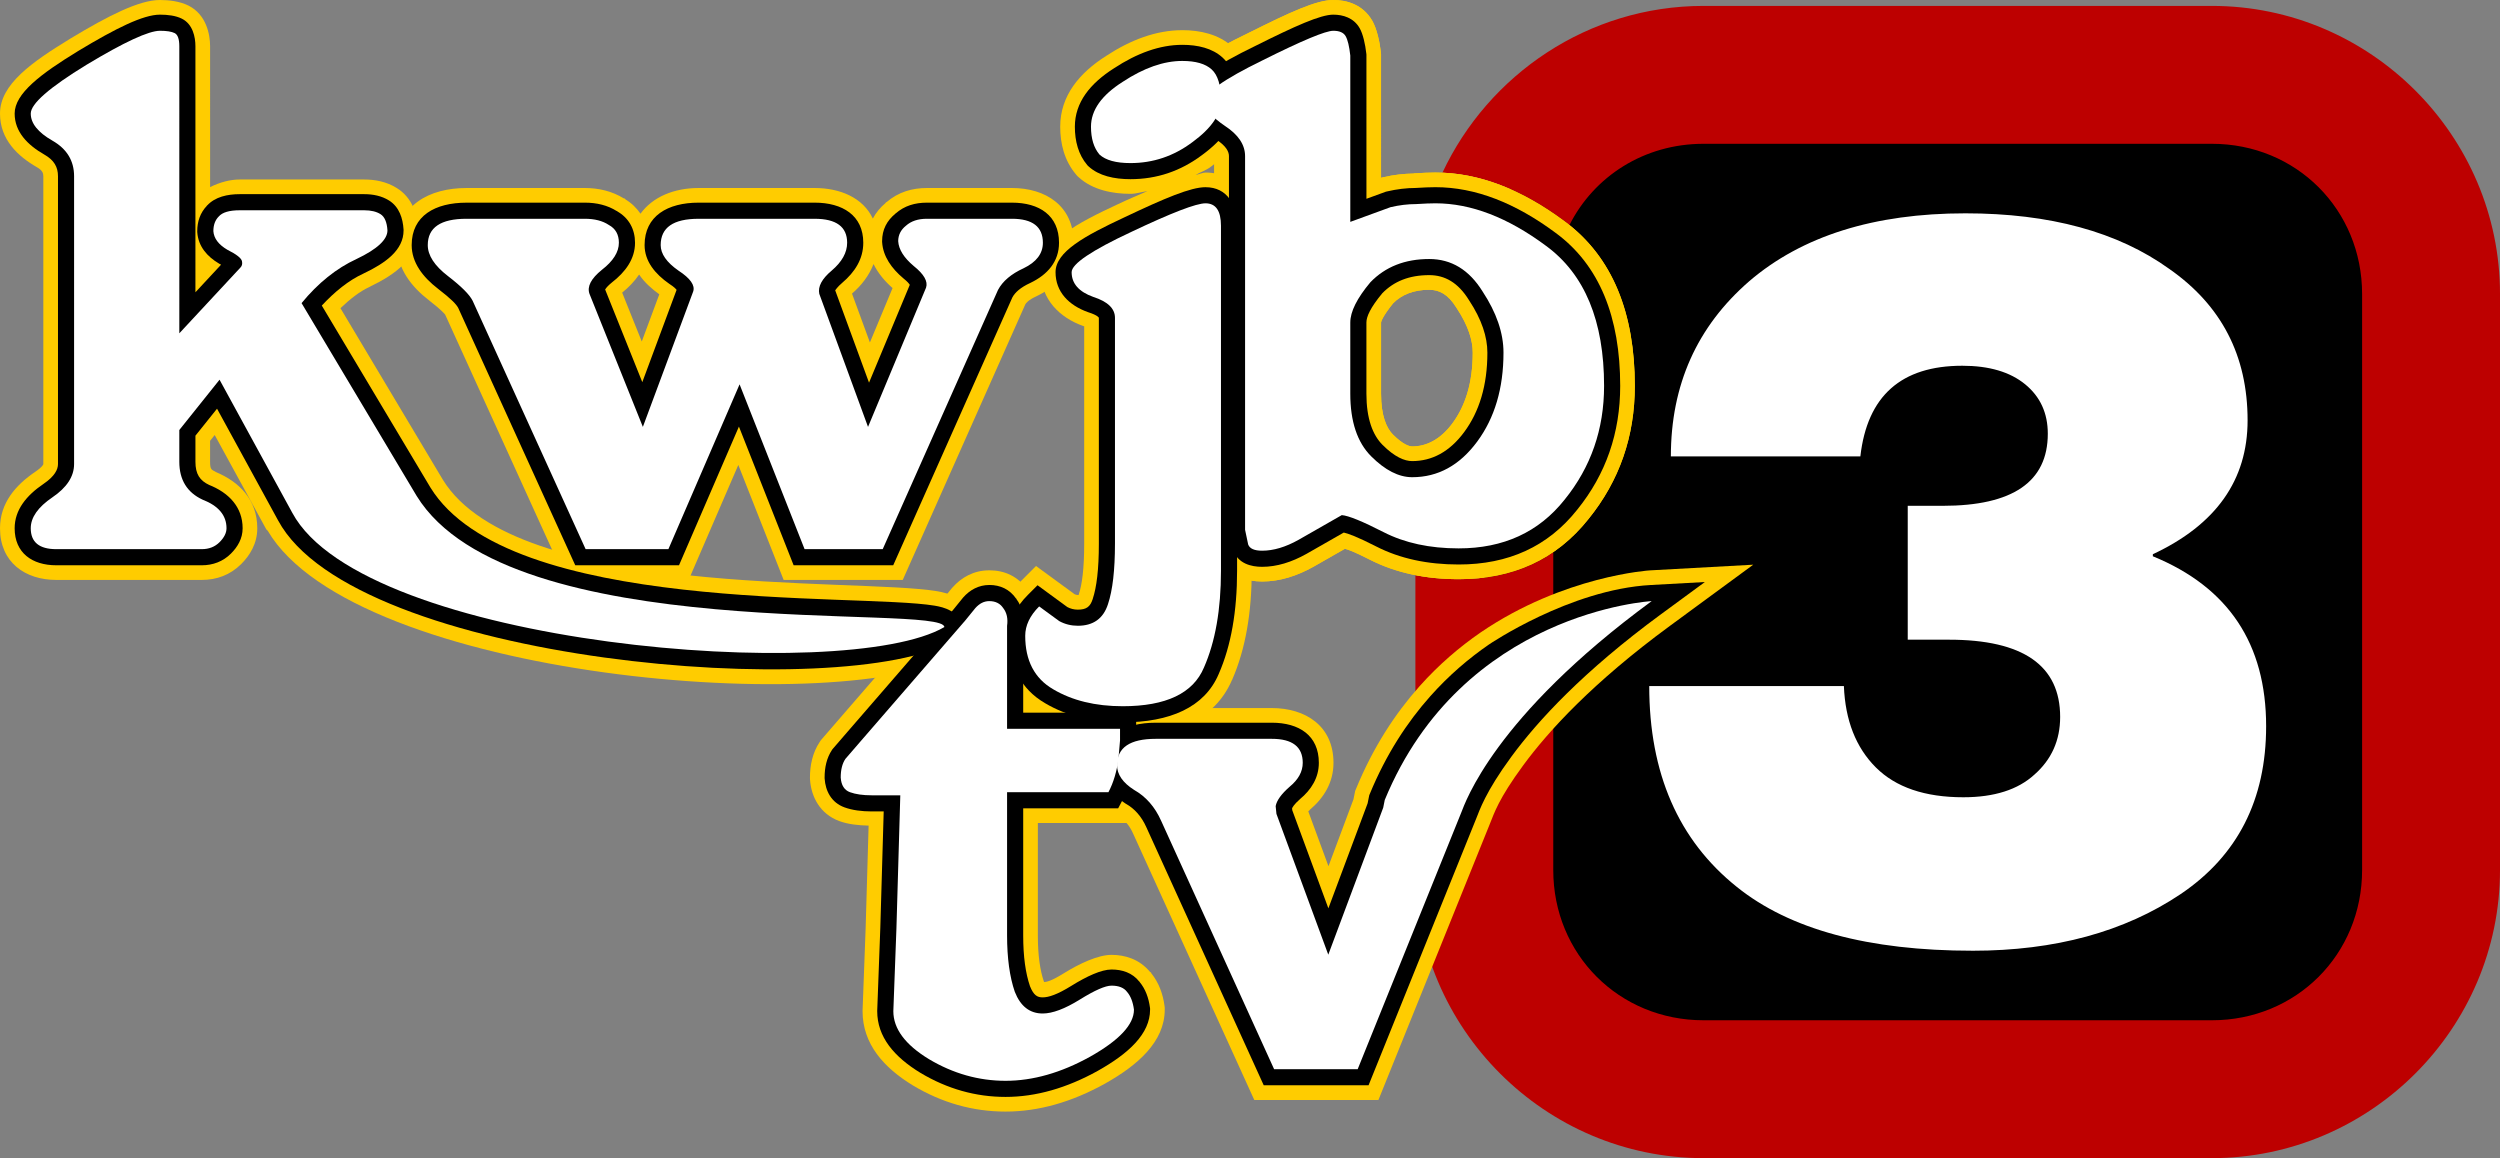 <?xml version="1.0" encoding="UTF-8" standalone="no"?>
<!-- Created with Inkscape (http://www.inkscape.org/) -->

<svg
   width="341.195mm"
   height="158.061mm"
   viewBox="0 0 341.195 158.061"
   version="1.1"
   id="svg8563"
   inkscape:version="1.2 (dc2aedaf03, 2022-05-15)"
   sodipodi:docname="KWJB-TV 3 Logo (1974-1984).svg"
   xmlns:inkscape="http://www.inkscape.org/namespaces/inkscape"
   xmlns:sodipodi="http://sodipodi.sourceforge.net/DTD/sodipodi-0.dtd"
   xmlns="http://www.w3.org/2000/svg"
   xmlns:svg="http://www.w3.org/2000/svg">
  <rect x="0" y="0" width="341.195" height="158.061" fill="#808080" stroke="none"/>
  <sodipodi:namedview
     id="namedview8565"
     pagecolor="#ffffff"
     bordercolor="#000000"
     borderopacity="0.25"
     inkscape:showpageshadow="2"
     inkscape:pageopacity="0.0"
     inkscape:pagecheckerboard="0"
     inkscape:deskcolor="#d1d1d1"
     inkscape:document-units="mm"
     showgrid="false"
     inkscape:zoom="0.41386281"
     inkscape:cx="445.7999"
     inkscape:cy="468.75436"
     inkscape:window-width="1600"
     inkscape:window-height="837"
     inkscape:window-x="-8"
     inkscape:window-y="-8"
     inkscape:window-maximized="1"
     inkscape:current-layer="layer1" />
  <defs
     id="defs8560">
    <inkscape:path-effect
       effect="offset"
       id="path-effect9369"
       is_visible="true"
       lpeversion="1.2"
       linejoin_type="miter"
       unit="mm"
       offset="2"
       miter_limit="4"
       attempt_force_join="false"
       update_on_knot_move="true" />
    <inkscape:path-effect
       effect="offset"
       id="path-effect9353"
       is_visible="true"
       lpeversion="1.2"
       linejoin_type="miter"
       unit="mm"
       offset="2.2"
       miter_limit="4"
       attempt_force_join="false"
       update_on_knot_move="true" />
  </defs>
  <g
     inkscape:label="Layer 1"
     inkscape:groupmode="layer"
     id="layer1"
     transform="translate(257.885,-15.416)">
    <path
       style="color:#000000;fill:#000000;stroke-width:18.817;-inkscape-stroke:none"
       d="m -25.392,25.631 h 69.378 c 16.573,0 29.915,13.342 29.915,29.915 v 78.607 c 0,16.573 -13.342,29.915 -29.915,29.915 h -69.378 c -16.573,0 -29.915,-13.342 -29.915,-29.915 V 55.546 c 0,-16.573 13.342,-29.915 29.915,-29.915 z"
       id="path9214" />
    <path
       style="color:#000000;fill:#bd0000;stroke-width:0.639;-inkscape-stroke:none"
       d="m -25.392,16.222 c -15.715,0 -29.351,9.354 -35.633,22.764 5.666,0.239 11.213,2.58 16.628,6.602 l 0.006,0.004 c 0.239,0.175 0.472,0.356 0.701,0.538 3.351,-6.644 10.193,-11.09 18.297,-11.09 h 69.378 c 11.523,0 20.506,8.982 20.506,20.506 v 78.607 c 0,11.523 -8.983,20.507 -20.506,20.507 H -25.392 c -11.523,0 -20.507,-8.984 -20.507,-20.507 V 90.771 c -3.64,2.487 -7.948,3.688 -12.917,3.688 -2.051,0 -4.021,-0.179 -5.899,-0.548 v 40.242 c 0,21.623 17.701,39.324 39.324,39.324 h 69.378 c 21.623,0 39.324,-17.702 39.324,-39.324 V 55.546 c 0,-21.623 -17.702,-39.324 -39.324,-39.324 z"
       id="path9216" />
    <path
       d="m -236.051,15.416 c -2.819,0 -6.987,2.106 -12.199,5.248 l -0.039,0.023 -0.043,0.029 -0.006,0.004 c -5.16,3.157 -9.547,6.191 -9.547,10.193 0,3.54 2.416,5.826 5.072,7.344 0.703,0.402 0.842,0.785 0.842,1.211 V 78.75 c 0,0 -0.006,0.312 -1.115,1.064 -2.622,1.779 -4.799,4.217 -4.799,7.699 0,4.659 3.444,7.051 7.684,7.051 h 19.852 c 2.02,0 3.886,-0.669 5.398,-2.182 1.158,-1.158 2.18,-2.772 2.18,-4.869 0,-3.882 -2.45,-6.354 -5.705,-7.693 l 0.008,-0.02 c -0.616,-0.288 -0.744,-0.386 -0.744,-1.369 v -2.855 l 0.631,-0.789 6.891,12.605 0.143,0.262 0.197,0.199 0.004,0.004 0.002,0.002 c 11.867,20.171 79.096,25.777 94.471,16.762 l 2.129,-1.248 -0.055,-2.469 c -0.084,-3.72 -3.794,-4.567 -5.201,-4.801 -11.194,-1.861 -57.414,1.078 -67.441,-15.205 l -13.98,-23.42 c 1.311,-1.247 2.622,-2.284 3.953,-2.898 l 0.029,-0.014 0.107,-0.055 0.076,-0.045 c 3.169,-1.529 6.451,-3.769 6.451,-7.607 v -0.125 l -0.008,-0.131 v -0.006 c -0.114,-1.823 -0.737,-4.154 -2.916,-5.516 -1.411,-0.882 -2.99,-1.168 -4.443,-1.168 h -17 c -1.28,0 -2.703,0.375 -4.039,1.037 V 21.729 c 0,-1.61 -0.514,-4.331 -2.953,-5.551 -1.203,-0.601 -2.718,-0.762 -3.885,-0.762 z"
       style="font-weight:bold;font-size:105.595px;line-height:0.8;font-family:Windsor;-inkscape-font-specification:'Windsor Bold';text-align:end;letter-spacing:-5.687px;text-anchor:end;fill:#ffcc00;stroke-width:55.56"
       id="path9355"
       sodipodi:nodetypes="ccccccsssccccccccscsssssssssscsssc" />
    <path
       d="m -194.221,41.076 c -5.032,0 -9.479,2.311 -9.479,7.789 0,3.231 2.003,5.722 4.385,7.555 1.722,1.325 2.182,1.928 2.182,1.928 l 0.008,0.018 16.463,36.199 h 16.762 l 6.779,-15.691 6.188,15.691 h 16.252 l 16.734,-37.621 c 0.084,-0.154 0.404,-0.587 1.506,-1.092 l 0.076,-0.035 0.096,-0.053 -0.105,0.055 c 2.867,-1.376 5.021,-3.687 5.021,-7.27 0,-5.041 -3.823,-7.473 -8.422,-7.473 h -11.615 c -1.972,0 -3.871,0.526 -5.514,1.938 l -0.018,-0.021 -0.098,0.084 0.021,0.023 c -0.747,0.628 -1.342,1.339 -1.762,2.148 -1.335,-2.84 -4.453,-4.172 -7.943,-4.172 h -15.838 c -3.314,0 -6.255,1.192 -7.928,3.506 -0.533,-0.769 -1.211,-1.449 -2.086,-1.971 l 0.019,-0.031 -0.178,-0.107 -0.018,0.029 c -1.636,-1.01 -3.47,-1.426 -5.334,-1.426 z m 21.506,1.416 0.098,0.059 c -0.014,-0.009 -0.031,-0.011 -0.045,-0.02 -0.02,-0.011 -0.033,-0.028 -0.053,-0.039 z m 35.787,0.521 c -0.009,0.007 -0.012,0.018 -0.021,0.025 -0.01,0.009 -0.023,0.01 -0.033,0.02 z m 2.586,3.051 -0.053,0.045 c 0.482,-0.394 0.151,-0.135 0.019,-0.031 -0.09,0.082 -0.498,0.452 0.033,-0.014 z m -4.324,5.391 c 0.63,1.277 1.555,2.365 2.598,3.275 l -3.094,7.424 -2.438,-6.654 0.057,-0.057 -0.059,0.055 -0.004,-0.012 c 1.296,-1.114 2.329,-2.457 2.939,-4.031 z m -31.99,1.43 c 0.724,1.081 1.718,1.951 2.752,2.701 l -2.393,6.438 -2.676,-6.67 c 0.888,-0.713 1.678,-1.537 2.316,-2.469 z"
       style="font-weight:bold;font-size:105.595px;line-height:0.8;font-family:Windsor;-inkscape-font-specification:'Windsor Bold';text-align:end;letter-spacing:-5.687px;text-anchor:end;fill:#ffcc00;stroke-width:55.56"
       id="path9357" />
    <path
       d="m -96.529,19.535 c -3.564,0 -7.06,1.326 -10.404,3.521 -3.612,2.297 -6.256,5.41 -6.256,9.652 0,2.315 0.565,4.639 2.158,6.521 l 0.174,0.203 0.191,0.174 c 6.7e-4,6.07e-4 0.001,0.001 0.002,0.002 1.884,1.726 4.598,2.262 7.061,2.262 0.817,0 1.542,-0.273 2.324,-0.373 -1.306,0.574 -2.446,1.033 -4.008,1.773 -5.512,2.577 -10.541,5.102 -10.541,9.291 0,3.734 2.607,6.215 5.75,7.338 l 0.084,0.029 0.047,0.014 c 0.012,0.004 0.02,0.006 0.031,0.01 V 89.625 c 0,3.407 -0.292,5.577 -0.736,6.91 l -0.014,0.041 c -0.045,0.153 0.151,0.043 -0.119,0.043 -0.172,0 -0.308,-0.046 -0.447,-0.111 l -5.258,-3.846 -2.543,2.547 c -1.883,1.883 -3.131,4.167 -3.131,6.982 0,4.681 1.815,8.494 5.818,10.863 l -0.004,0.008 0.016,0.01 0.004,-0.006 c 0.01,0.006 0.015,0.016 0.025,0.021 0.001,7.4e-4 0.003,0.001 0.004,0.002 3.382,2.008 7.313,2.91 11.641,2.91 6.846,0 12.539,-2.233 14.916,-7.785 l 0.014,0.006 0.016,-0.035 -0.004,-0.002 -0.004,-0.002 c 0.002,-0.005 0.006,-0.009 0.008,-0.014 1.828,-4.176 2.664,-9.199 2.664,-14.846 V 46.227 c 0,-3.578 -1.941,-7.262 -6.311,-7.262 -0.356,0 -0.956,0.265 -1.367,0.33 0.681,-0.391 1.415,-0.611 2.066,-1.098 -0.002,0.002 -0.004,0.004 -0.006,0.006 l 0.008,-0.004 0.012,-0.01 -0.012,0.008 c 0.001,-7.99e-4 8.61e-4,-0.003 0.002,-0.004 0.003,-0.002 0.007,-0.002 0.01,-0.004 l 0.012,-0.008 -0.002,-0.004 c 3.125,-2.292 5.588,-5.291 5.588,-9.059 0,-2.568 -0.615,-5.472 -2.629,-7.318 -1.879,-1.722 -4.454,-2.266 -6.85,-2.266 z m 6.814,88.633 c -0.002,0.005 -0.002,0.011 -0.004,0.016 l 0.008,-0.019 c -7.43e-4,0.002 -0.003,0.002 -0.004,0.004 z m -5.309,-73.195 0.809,1.104 -0.82,-1.094 c 0.001,-7.79e-4 0.012,-0.01 0.012,-0.01 z m 1.658,71.568 c -0.304,0.652 -0.038,0.087 -0.016,0.039 9.79e-4,-0.002 0,0.002 0,0.002 0.037,-0.096 0.141,-0.36 -0.027,0.057 z m -21.023,3.039 c -0.512,-0.256 0.057,0.031 0.057,0.031 l -1.492,2.553 1.445,-2.576 c 0,0 0.693,0.344 -0.01,-0.008 z"
       style="font-weight:bold;font-size:105.595px;line-height:0.8;font-family:Windsor;-inkscape-font-specification:'Windsor Bold';text-align:end;letter-spacing:-5.687px;text-anchor:end;fill:#ffcc00;stroke-width:55.56"
       id="path9359" />
    <path
       d="m -75.922,15.416 c -2.321,0 -6.045,1.744 -11.332,4.385 l -0.02,0.006 -0.117,0.057 c -0.006,0.003 -0.008,0.005 -0.014,0.008 -5.446,2.653 -10.352,5.324 -10.352,9.459 V 29.625 l 0.041,0.299 c 0.367,2.568 2.57,4.741 4.646,6.152 l 0.057,0.039 0.008,0.004 c 0.65,0.425 0.844,0.604 0.844,0.604 v 51.438 l 0.574,2.742 0.113,0.305 c 1.094,2.918 3.902,3.568 5.836,3.568 2.437,0 4.795,-0.771 7.014,-2.014 l 0.025,-0.014 0.029,-0.018 0.008,-0.004 4.23,-2.416 c 0.499,0.147 1.177,0.352 3.357,1.469 3.587,1.837 7.68,2.68 12.156,2.68 7.378,0 13.301,-2.643 17.738,-8.221 l 0.004,-0.006 c 4.227,-5.23 6.309,-11.287 6.309,-18.148 0,-9.807 -2.963,-17.601 -9.625,-22.492 l -0.006,-0.004 c -5.721,-4.248 -11.588,-6.623 -17.588,-6.623 -0.749,10e-7 -1.739,0.041 -2.902,0.113 l 0.002,0.023 c -1.392,0.02 -2.787,0.173 -4.178,0.5 l -0.248,0.057 -0.09,0.033 V 22.777 l -0.021,-0.232 -0.002,-0.014 c -0.157,-1.412 -0.567,-3.219 -1.162,-4.26 -1.291,-2.259 -3.521,-2.855 -5.336,-2.855 z m -17.146,20.66 -0.074,-0.055 0.059,0.045 z m 30.24,18.889 c 1.338,0 2.554,0.575 3.713,2.447 l 0.025,0.039 0.002,0.004 0.002,0.004 0.035,0.053 c 1.565,2.377 2.16,4.379 2.16,6.031 0,4.126 -1.008,7.265 -2.768,9.646 -1.659,2.244 -3.594,3.156 -5.494,3.156 -0.337,0 -1.206,-0.2 -2.627,-1.621 -0.853,-0.853 -1.621,-2.518 -1.621,-5.584 v -9.715 c 0,-0.104 0.239,-0.889 1.658,-2.631 1.117,-1.116 2.705,-1.83 4.914,-1.83 z"
       style="font-weight:bold;font-size:105.595px;line-height:0.8;font-family:Windsor;-inkscape-font-specification:'Windsor Bold';text-align:end;letter-spacing:-5.687px;text-anchor:end;fill:#ffcc00;stroke-width:55.56"
       id="path9361" />
    <path
       d="m -122.871,93.254 c -2.147,0 -3.811,0.979 -5.039,2.361 l -0.062,0.068 -1.395,1.717 -14.316,16.527 -2.174,2.516 -0.148,0.221 c -1.012,1.518 -1.338,3.255 -1.338,4.865 v 0.129 l 0.008,0.139 v 0.012 c 0.155,2.32 1.343,4.7 4.021,5.674 1.218,0.443 2.617,0.579 3.977,0.611 l -0.404,13.904 0.002,-0.016 -0.424,11.359 v 0.078 c 0,4.49 2.914,7.725 6.873,10.135 l 0.004,0.002 0.016,0.01 0.016,0.01 c 3.932,2.342 8.141,3.545 12.602,3.545 4.575,-1e-5 9.096,-1.336 13.545,-3.799 l 0.041,-0.019 0.107,-0.072 -0.129,0.08 c 4.434,-2.489 8.164,-5.698 8.164,-10.104 v -0.268 l -0.033,-0.275 -0.002,-0.012 c -0.203,-1.526 -0.744,-3.108 -1.818,-4.428 l 0.023,-0.018 -0.104,-0.129 -0.037,0.031 c -1.46,-1.795 -3.451,-2.375 -5.291,-2.375 -1.84,0 -4.384,1.193 -6.543,2.533 -1.666,1.034 -2.282,1.155 -2.652,1.18 -0.016,-0.035 -0.033,-0.074 -0.051,-0.115 -0.499,-1.481 -0.809,-3.493 -0.809,-6.262 v -15.336 h 12.168 l 1.182,-2.242 c 0.979,-1.861 1.564,-3.917 1.826,-6.104 l -0.014,0.09 0.019,-0.113 0.234,-2.723 v -5.965 h -15.416 v -9.846 l -0.057,-0.002 c 0.125,-1.645 -0.165,-3.291 -1.248,-4.789 l 0.031,-0.021 -0.094,-0.131 -0.033,0.025 c -1.316,-1.835 -3.11,-2.66 -5.229,-2.66 z m 5.275,2.68 0.045,0.062 c -0.008,-0.011 -0.02,-0.013 -0.027,-0.023 -0.009,-0.012 -0.008,-0.027 -0.018,-0.039 z m 16.766,52.203 0.049,0.061 c -0.007,-0.009 -0.017,-0.009 -0.023,-0.018 -0.011,-0.013 -0.014,-0.03 -0.025,-0.043 z"
       style="font-weight:bold;font-size:105.595px;line-height:0.8;font-family:Windsor;-inkscape-font-specification:'Windsor Bold';text-align:end;letter-spacing:-5.687px;text-anchor:end;fill:#ffcc00;stroke-width:55.56"
       id="path9363" />
    <path
       d="m -18.604,92.484 -14.096,0.775 c 0,0 -11.733,0.711 -23.123,8.479 -2.853,1.965 -5.698,4.384 -8.35,7.363 -3.321,3.732 -6.3,8.297 -8.607,13.889 l -0.156,0.379 -0.227,1.133 -3.414,9.131 -2.754,-7.484 c 0.086,-0.078 0.055,-0.053 0.211,-0.189 l -0.014,-0.016 c 1.881,-1.583 3.242,-3.689 3.242,-6.42 0,-5.041 -3.823,-7.473 -8.422,-7.473 h -15.84 c -5.032,0 -9.479,2.311 -9.479,7.789 0,3.188 1.927,5.432 4.262,6.918 l 0.088,0.057 0.098,0.057 0.008,0.004 c 0.718,0.406 1.413,1.127 1.922,2.27 6.7e-4,10e-4 0.001,0.002 0.002,0.004 l 16.553,36.389 h 16.941 l 15.178,-37.604 0.027,-0.068 c 4.19e-4,-10e-4 0.002,-0.003 0.002,-0.004 l 0.004,-0.01 c 0.587,-1.431 1.152,-3.366 4.557,-7.996 3.453,-4.696 9.511,-11.313 20.008,-19.018 z"
       style="font-weight:bold;font-size:105.595px;line-height:0.8;font-family:Windsor;-inkscape-font-specification:'Windsor Bold';text-align:end;letter-spacing:-5.687px;text-anchor:end;fill:#ffcc00;stroke-width:55.56"
       id="path9365"
       sodipodi:nodetypes="ccccssssccccccccc" />
    <path
       d="m -75.922,15.416 c -2.321,0 -6.045,1.744 -11.332,4.385 l -0.02,0.006 -0.117,0.057 c -0.006,0.003 -0.008,0.005 -0.014,0.008 -5.446,2.653 -10.352,5.324 -10.352,9.459 V 29.625 l 0.041,0.299 c 0.367,2.568 2.57,4.741 4.646,6.152 l 0.057,0.039 0.008,0.004 c 0.65,0.425 0.844,0.604 0.844,0.604 v 51.438 l 0.574,2.742 0.113,0.305 c 1.094,2.918 3.902,3.568 5.836,3.568 2.437,0 4.795,-0.771 7.014,-2.014 l 0.025,-0.014 0.029,-0.018 0.008,-0.004 4.23,-2.416 c 0.499,0.147 1.177,0.352 3.357,1.469 3.587,1.837 7.68,2.68 12.156,2.68 7.378,0 13.301,-2.643 17.738,-8.221 l 0.004,-0.006 c 4.227,-5.23 6.309,-11.287 6.309,-18.148 0,-9.807 -2.963,-17.601 -9.625,-22.492 l -0.006,-0.004 c -5.721,-4.248 -11.588,-6.623 -17.588,-6.623 -0.749,10e-7 -1.739,0.041 -2.902,0.113 l 0.002,0.023 c -1.392,0.02 -2.787,0.173 -4.178,0.5 l -0.248,0.057 -0.09,0.033 V 22.777 l -0.021,-0.232 -0.002,-0.014 c -0.157,-1.412 -0.567,-3.219 -1.162,-4.26 -1.291,-2.259 -3.521,-2.855 -5.336,-2.855 z m -17.146,20.66 -0.074,-0.055 0.059,0.045 z m 30.24,18.889 c 1.338,0 2.554,0.575 3.713,2.447 l 0.025,0.039 0.002,0.004 0.002,0.004 0.035,0.053 c 1.565,2.377 2.16,4.379 2.16,6.031 0,4.126 -1.008,7.265 -2.768,9.646 -1.659,2.244 -3.594,3.156 -5.494,3.156 -0.337,0 -1.206,-0.2 -2.627,-1.621 -0.853,-0.853 -1.621,-2.518 -1.621,-5.584 v -9.715 c 0,-0.104 0.239,-0.889 1.658,-2.631 1.117,-1.116 2.705,-1.83 4.914,-1.83 z"
       style="font-weight:bold;font-size:105.595px;line-height:0.8;font-family:Windsor;-inkscape-font-specification:'Windsor Bold';text-align:end;letter-spacing:-5.687px;text-anchor:end;fill:#ffcc00;stroke-width:55.56"
       id="path9407" />
    <path
       d="m -236.051,17.416 c -2.282,0 -5.985,1.838 -11.166,4.961 l -0.006,0.004 -0.006,0.004 c -5.129,3.134 -8.656,5.802 -8.656,8.529 0,2.486 1.747,4.283 4.064,5.607 1.328,0.759 1.85,1.691 1.85,2.947 V 78.75 c 0,0.727 -0.421,1.653 -1.992,2.719 -2.302,1.562 -3.922,3.527 -3.922,6.045 0,3.357 2.385,5.051 5.684,5.051 h 19.852 c 1.517,0 2.897,-0.508 3.984,-1.596 0.91,-0.91 1.594,-2.045 1.594,-3.455 0,-2.897 -1.896,-4.88 -4.678,-5.957 l 0.135,0.057 c -1.315,-0.614 -1.898,-1.504 -1.898,-3.182 V 74.875 l 2.947,-3.682 8.334,15.25 c 4.1e-4,7.65e-4 0.002,0.001 0.002,0.002 10.457,19.444 77.535,24.958 92.043,16.451 l 1.115,-0.654 -0.029,-1.293 c -0.048,-2.128 -2.321,-2.672 -3.529,-2.873 -10.558,-1.755 -58.099,1.275 -68.816,-16.129 L -213.967,57.119 c 1.783,-1.913 3.656,-3.431 5.658,-4.355 l 0.012,-0.006 0.01,-0.006 c 3.028,-1.438 5.48,-3.199 5.48,-5.893 v -0.068 l -0.004,-0.068 c -0.092,-1.475 -0.566,-3.062 -1.98,-3.945 -1.008,-0.63 -2.188,-0.863 -3.383,-0.863 h -17 c -1.642,0 -3.358,0.356 -4.451,1.561 -0.945,0.98 -1.34,2.19 -1.34,3.49 v 0.078 l 0.004,0.078 c 0.138,1.937 1.366,3.326 2.98,4.275 l 0.064,0.037 0.066,0.033 c 0.053,0.026 0.087,0.049 0.137,0.074 l -3.5,3.766 V 21.729 c 0,-1.26 -0.354,-3.015 -1.848,-3.762 -0.845,-0.423 -1.946,-0.551 -2.99,-0.551 z m 6.426,26.059 c 0.021,-0.021 0.024,-0.049 0.045,-0.07 l -0.102,0.105 c 0.015,-0.017 0.041,-0.018 0.057,-0.035 z"
       style="font-weight:bold;font-size:105.595px;line-height:0.8;font-family:Windsor;-inkscape-font-specification:'Windsor Bold';text-align:end;letter-spacing:-5.687px;text-anchor:end;fill:#000000;stroke-width:55.56"
       id="path9339"
       sodipodi:nodetypes="ccccccsssccccccccscsssssssssscsssc" />
    <path
       d="m -194.221,43.076 c -4.268,0 -7.479,1.778 -7.479,5.789 0,2.363 1.492,4.344 3.604,5.969 1.777,1.367 2.504,2.122 2.752,2.617 1.8e-4,3.6e-4 0.002,0.002 0.002,0.002 l 15.967,35.111 h 14.16 l 8.178,-18.93 7.465,18.93 h 13.592 l 16.262,-36.561 c 0.346,-0.643 1.065,-1.339 2.443,-1.971 l 0.018,-0.008 0.018,-0.01 c 2.324,-1.116 3.887,-2.899 3.887,-5.467 0,-3.719 -2.682,-5.473 -6.422,-5.473 h -11.615 c -1.612,0 -3.058,0.418 -4.27,1.484 -1.19,0.974 -1.838,2.192 -1.838,3.777 v 0.068 l 0.004,0.068 c 0.121,1.942 1.294,3.581 2.891,4.926 l 0.021,0.018 0.021,0.018 c 0.524,0.419 0.723,0.675 0.842,0.854 l -5.564,13.354 -4.617,-12.604 c 0.011,-0.017 0.327,-0.49 0.939,-1.006 l 0.004,-0.004 0.004,-0.004 c 1.755,-1.491 2.885,-3.271 2.885,-5.477 0,-3.735 -2.832,-5.473 -6.635,-5.473 h -15.838 c -4.212,0 -7.373,1.811 -7.373,5.789 0,2.219 1.443,3.949 3.371,5.291 l 0.027,0.018 0.027,0.018 c 0.597,0.389 0.785,0.597 0.943,0.785 l -4.68,12.598 -5.07,-12.643 v -0.002 c 0.013,-0.022 0.028,-0.046 0.047,-0.074 0.149,-0.222 0.405,-0.507 0.893,-0.902 l -0.039,0.031 c 1.865,-1.441 3.176,-3.217 3.176,-5.436 0,-1.844 -0.839,-3.398 -2.473,-4.311 -1.273,-0.811 -2.768,-1.162 -4.373,-1.162 z m 20.529,1.162 c 0.037,0.024 0.084,0.028 0.121,0.053 l -0.178,-0.107 c 0.025,0.014 0.032,0.041 0.057,0.055 z m 38.031,0.322 c 0.019,-0.015 0.024,-0.037 0.043,-0.053 l -0.098,0.084 c 0.017,-0.015 0.038,-0.017 0.055,-0.031 z"
       style="font-weight:bold;font-size:105.595px;line-height:0.8;font-family:Windsor;-inkscape-font-specification:'Windsor Bold';text-align:end;letter-spacing:-5.687px;text-anchor:end;fill:#000000;stroke-width:55.56"
       id="path9341" />
    <path
       d="m -96.529,21.535 c -3.073,0 -6.196,1.148 -9.32,3.201 -3.266,2.075 -5.34,4.667 -5.34,7.973 0,1.981 0.481,3.805 1.682,5.225 l 0.09,0.105 0.104,0.094 c 1.396,1.28 3.489,1.738 5.711,1.738 3.598,0 6.837,-1.097 9.756,-3.283 2.875,-2.101 4.797,-4.584 4.797,-7.469 0,-2.307 -0.515,-4.501 -1.98,-5.844 -1.391,-1.275 -3.376,-1.74 -5.498,-1.74 z m 2.682,15.053 c -0.005,0.004 -0.007,0.008 -0.012,0.012 l 0.023,-0.018 c -0.004,0.003 -0.008,0.003 -0.012,0.006 z m 0.486,4.377 c -2.019,10e-7 -5.556,1.499 -11.068,4.113 -5.474,2.559 -9.398,4.704 -9.398,7.484 0,2.716 1.844,4.532 4.416,5.451 l 0.033,0.012 0.033,0.01 c 1.362,0.438 1.43,0.756 1.43,0.756 V 89.625 c 0,3.494 -0.303,5.937 -0.838,7.541 l -0.004,0.012 -0.002,0.01 c -0.334,1.038 -0.855,1.432 -2.025,1.432 -0.538,0 -1.008,-0.131 -1.432,-0.354 l -4.07,-2.977 -1.332,1.334 c -1.592,1.592 -2.545,3.418 -2.545,5.568 0,4.062 1.567,7.239 4.881,9.178 3.012,1.79 6.58,2.631 10.623,2.631 6.397,0 11.168,-2.018 13.107,-6.613 1.696,-3.864 2.502,-8.592 2.502,-14.064 v -47.096 c 0,-2.8 -1.307,-5.262 -4.311,-5.262 z m 1.809,66.422 c -0.003,0.006 -0.003,0.015 -0.006,0.021 l 0.016,-0.035 c -0.002,0.005 -0.007,0.008 -0.01,0.014 z m -23.73,3.982 c -0.002,-0.001 -0.004,-9.1e-4 -0.006,-0.002 l 0.016,0.01 c -0.004,-0.002 -0.006,-0.006 -0.01,-0.008 z"
       style="font-weight:bold;font-size:105.595px;line-height:0.8;font-family:Windsor;-inkscape-font-specification:'Windsor Bold';text-align:end;letter-spacing:-5.687px;text-anchor:end;fill:#000000;stroke-width:55.56"
       id="path9343" />
    <path
       d="m -75.922,17.416 c -1.752,0 -5.222,1.561 -10.588,4.244 l -0.006,0.002 c -5.392,2.627 -9.24,4.939 -9.24,7.668 v 0.156 l 0.021,0.154 c 0.263,1.844 1.874,3.477 3.791,4.781 l 0.016,0.012 0.018,0.012 c 1.421,0.929 1.75,1.704 1.75,2.277 v 51.23 l 0.502,2.393 0.059,0.158 c 0.689,1.836 2.465,2.271 3.963,2.271 2.015,0 4.038,-0.638 6.037,-1.758 l 0.01,-0.006 5.098,-2.912 c 0.574,0.123 1.837,0.572 4.432,1.9 3.253,1.666 7.022,2.459 11.244,2.459 6.785,0 12.181,-2.44 16.184,-7.479 3.923,-4.851 5.867,-10.487 5.867,-16.896 0,-9.361 -2.812,-16.482 -8.818,-20.887 -5.476,-4.068 -10.944,-6.232 -16.4,-6.232 -0.694,1e-6 -1.632,0.038 -2.777,0.109 l 0.137,-0.004 c -1.31,0 -2.64,0.163 -3.988,0.48 l -0.127,0.029 -2.66,0.971 V 22.873 l -0.012,-0.121 c -0.148,-1.331 -0.466,-2.711 -0.91,-3.488 -0.81,-1.417 -2.272,-1.848 -3.6,-1.848 z m 13.094,35.549 c 2.131,0 3.941,1.014 5.414,3.395 l 0.018,0.025 0.016,0.027 c 1.724,2.618 2.49,4.993 2.49,7.131 0,4.474 -1.099,8.047 -3.16,10.836 -2.01,2.72 -4.425,3.967 -7.102,3.967 -1.045,0 -2.397,-0.563 -4.041,-2.207 -1.35,-1.35 -2.207,-3.586 -2.207,-6.998 v -9.715 c 0,-0.783 0.529,-2.013 2.172,-3.992 1.573,-1.607 3.64,-2.469 6.4,-2.469 z"
       style="font-weight:bold;font-size:105.595px;line-height:0.8;font-family:Windsor;-inkscape-font-specification:'Windsor Bold';text-align:end;letter-spacing:-5.687px;text-anchor:end;fill:#000000;stroke-width:55.56"
       id="path9345" />
    <path
       d="m -122.871,95.254 c -1.448,0 -2.643,0.674 -3.545,1.689 l -0.031,0.035 -1.367,1.684 -14.355,16.572 -2.096,2.426 -0.076,0.113 c -0.732,1.097 -1.002,2.412 -1.002,3.756 v 0.074 l 0.004,0.072 c 0.114,1.705 0.922,3.278 2.709,3.928 1.072,0.39 2.36,0.555 3.709,0.555 h 1.643 l -0.463,15.898 -0.422,11.322 v 0.041 c 0,3.51 2.294,6.223 5.912,8.426 l 0.01,0.006 0.01,0.006 c 3.635,2.165 7.499,3.264 11.578,3.264 4.173,-10e-6 8.369,-1.22 12.576,-3.549 l 0.004,-0.002 0.006,-0.004 c 4.229,-2.374 7.143,-5.056 7.143,-8.359 v -0.146 l -0.018,-0.145 c -0.172,-1.292 -0.605,-2.521 -1.42,-3.494 -0.976,-1.261 -2.386,-1.688 -3.824,-1.688 -1.396,0 -3.39,0.93 -5.488,2.232 -1.904,1.182 -3.091,1.57 -3.908,1.57 -0.723,0 -1.227,-0.264 -1.734,-1.529 -0.596,-1.751 -0.924,-4.012 -0.924,-6.938 v -17.336 h 12.961 l 0.619,-1.174 c 0.848,-1.611 1.371,-3.427 1.609,-5.41 l 0.006,-0.035 0.221,-2.559 v -3.879 h -15.416 v -11.846 l -0.021,0.311 c 0.204,-1.431 -0.038,-2.814 -0.934,-4.01 -0.889,-1.288 -2.166,-1.879 -3.674,-1.879 z m 3.674,1.879 c 0.016,0.023 0.041,0.028 0.057,0.051 l -0.094,-0.131 c 0.019,0.025 0.018,0.055 0.037,0.08 z m 16.834,52.289 c 0.014,0.018 0.035,0.019 0.049,0.037 l -0.104,-0.129 c 0.024,0.027 0.032,0.064 0.055,0.092 z"
       style="font-weight:bold;font-size:105.595px;line-height:0.8;font-family:Windsor;-inkscape-font-specification:'Windsor Bold';text-align:end;letter-spacing:-5.687px;text-anchor:end;fill:#000000;stroke-width:55.56"
       id="path9347" />
    <path
       d="m -25.205,94.85 -7.385,0.406 c -11.072,0.61 -22.098,8.129 -22.098,8.129 -2.732,1.882 -5.455,4.198 -7.99,7.047 -3.173,3.566 -6.033,7.942 -8.252,13.32 l -0.082,0.199 -0.221,1.1 -5.357,14.334 -4.928,-13.387 -0.025,-0.26 c 0.032,-0.083 0.202,-0.493 1.107,-1.285 l -0.051,0.043 c 1.576,-1.298 2.596,-2.951 2.596,-4.973 0,-3.719 -2.682,-5.473 -6.422,-5.473 h -15.84 c -4.268,0 -7.479,1.778 -7.479,5.789 0,2.274 1.386,3.991 3.34,5.234 l 0.049,0.031 0.051,0.029 c 1.14,0.644 2.101,1.701 2.768,3.201 l 0.004,0.01 16.008,35.191 h 14.305 l 14.699,-36.418 0.004,-0.01 0.002,-0.004 c 0.441,-1.074 1.222,-3.568 4.801,-8.436 3.585,-4.877 9.793,-11.631 20.436,-19.443 z"
       style="font-weight:bold;font-size:105.595px;line-height:0.8;font-family:Windsor;-inkscape-font-specification:'Windsor Bold';text-align:end;letter-spacing:-5.687px;text-anchor:end;fill:#000000;stroke-width:55.56"
       id="path9349"
       sodipodi:nodetypes="ccccssssccccccccc" />
    <path
       d="m 11.335,145.169 q -21.365,0 -32.188,-8.715 -11.947,-9.558 -11.947,-27.409 h 26.565 q 0.281,7.028 4.357,11.104 4.076,4.076 11.947,4.076 6.325,0 9.698,-3.092 3.514,-3.092 3.514,-7.871 0,-10.542 -15.18,-10.542 H 2.479 V 84.449 h 4.779 q 14.337,0 14.337,-9.839 0,-4.217 -3.092,-6.747 -3.092,-2.53 -8.574,-2.53 -12.51,0 -13.915,12.369 H -29.849 q 0,-14.618 10.682,-23.895 10.823,-9.277 29.517,-9.277 17.288,0 27.83,7.59 10.682,7.45 10.682,20.662 0,12.228 -12.931,18.272 v 0.281 q 15.461,6.325 15.461,23.192 0,15.04 -11.666,22.911 -11.526,7.731 -28.392,7.731 z"
       id="path8792"
       style="font-weight:900;font-size:219.849px;font-family:'Neue Haas Grotesk Display Pro';-inkscape-font-specification:'Neue Haas Grotesk Display Pro Heavy';fill:#ffffff;stroke-width:73.956" />
    <path
       d="m -233.411,60.904 8.342,-8.976 c 0.211,-0.211 0.282,-0.493 0.211,-0.845 -0.07,-0.422 -0.739,-0.95 -2.006,-1.584 -1.197,-0.704 -1.83,-1.549 -1.901,-2.534 0,-0.845 0.246,-1.514 0.739,-2.006 0.493,-0.563 1.443,-0.845 2.851,-0.845 h 17.001 c 0.915,0 1.654,0.176 2.217,0.528 0.563,0.352 0.88,1.091 0.95,2.217 0,1.267 -1.408,2.569 -4.224,3.907 -2.745,1.267 -5.245,3.273 -7.497,6.019 l 15.708,26.316 c 12.742,20.691 71.943,14.566 72.018,17.897 -13.408,7.862 -79.206,2.61 -88.993,-15.597 l -9.926,-18.162 -5.491,6.864 v 4.329 c 0,2.464 1.056,4.189 3.168,5.174 2.182,0.845 3.273,2.147 3.273,3.907 0,0.634 -0.317,1.267 -0.95,1.901 -0.634,0.634 -1.443,0.95 -2.429,0.95 h -19.852 c -2.323,0 -3.485,-0.95 -3.485,-2.851 0,-1.478 0.986,-2.886 2.957,-4.224 1.971,-1.338 2.957,-2.851 2.957,-4.541 V 39.468 c 0,-2.112 -0.986,-3.731 -2.957,-4.857 -1.971,-1.126 -2.957,-2.358 -2.957,-3.696 0,-1.338 2.534,-3.555 7.603,-6.652 5.139,-3.097 8.483,-4.646 10.032,-4.646 0.915,0 1.584,0.106 2.006,0.317 0.422,0.211 0.634,0.81 0.634,1.795 z"
       style="font-weight:bold;font-size:105.595px;line-height:0.8;font-family:Windsor;-inkscape-font-specification:'Windsor Bold';text-align:end;letter-spacing:-5.687px;text-anchor:end;fill:#ffffff;stroke-width:55.56"
       id="path9326"
       sodipodi:nodetypes="ccccccsssccccccccscsssssssssscsssc" />
    <path
       d="m -163.281,55.201 q 0.422,-1.267 -2.006,-2.851 -2.429,-1.69 -2.429,-3.485 0,-3.59 5.174,-3.59 h 15.839 q 4.435,0 4.435,3.273 0,2.006 -2.112,3.801 -2.006,1.69 -1.69,3.168 l 6.652,18.162 7.92,-19.007 q 0.422,-1.267 -1.69,-2.957 -2.006,-1.69 -2.112,-3.379 0,-1.267 1.056,-2.112 1.056,-0.95 2.851,-0.95 h 11.615 q 4.224,0 4.224,3.273 0,2.217 -2.64,3.485 -2.534,1.162 -3.485,2.957 l -15.734,35.374 h -10.665 l -8.87,-22.492 -9.715,22.492 h -11.299 l -15.417,-33.896 q -0.634,-1.267 -3.379,-3.379 -2.745,-2.112 -2.745,-4.224 0,-3.59 5.28,-3.59 h 16.156 q 2.006,0 3.273,0.845 1.373,0.739 1.373,2.429 0,1.901 -2.323,3.696 -2.217,1.795 -1.69,3.273 l 7.286,18.162 z"
       style="font-weight:bold;font-size:105.595px;line-height:0.8;font-family:Windsor;-inkscape-font-specification:'Windsor Bold';text-align:end;letter-spacing:-5.687px;text-anchor:end;fill:#ffffff;stroke-width:55.56"
       id="path9328" />
    <path
       d="M -105.716,89.625 V 58.792 q 0,-1.901 -2.957,-2.851 -2.957,-1.056 -2.957,-3.379 0,-1.69 8.131,-5.491 8.236,-3.907 10.137,-3.907 2.112,0 2.112,3.062 v 47.095 q 0,7.92 -2.323,13.199 -2.217,5.28 -11.087,5.28 -5.597,0 -9.504,-2.323 -3.801,-2.217 -3.801,-7.286 0,-2.112 1.901,-4.013 l 2.745,2.006 q 1.162,0.634 2.534,0.634 3.168,0 4.118,-2.957 0.95,-2.851 0.95,-8.236 z m 9.187,-65.891 q 2.745,0 4.013,1.162 1.267,1.162 1.267,4.224 0,2.851 -3.907,5.702 -3.801,2.851 -8.448,2.851 -2.957,0 -4.224,-1.162 -1.162,-1.373 -1.162,-3.801 0,-3.379 4.329,-6.125 4.329,-2.851 8.131,-2.851 z"
       style="font-weight:bold;font-size:105.595px;line-height:0.8;font-family:Windsor;-inkscape-font-specification:'Windsor Bold';text-align:end;letter-spacing:-5.687px;text-anchor:end;fill:#ffffff;stroke-width:55.56"
       id="path9330" />
    <path
       d="m -75.923,19.616 q 1.267,0 1.69,0.739 0.422,0.739 0.634,2.64 v 22.703 l 5.491,-2.006 q 1.795,-0.422 3.485,-0.422 1.69,-0.106 2.64,-0.106 7.286,0 15.1,5.808 7.92,5.808 7.92,19.113 0,8.87 -5.385,15.522 -5.28,6.652 -14.467,6.652 -5.913,0 -10.243,-2.217 -4.329,-2.217 -5.702,-2.323 l -5.913,3.379 q -2.64,1.478 -4.963,1.478 -1.584,0 -1.901,-0.845 l -0.422,-2.006 V 36.722 q 0,-2.323 -2.745,-4.118 -2.64,-1.795 -2.851,-3.273 0,-1.795 8.025,-5.702 8.025,-4.013 9.609,-4.013 z m 2.323,39.809 v 9.715 q 0,5.702 2.851,8.553 2.851,2.851 5.597,2.851 5.28,0 8.87,-4.857 3.59,-4.857 3.59,-12.143 0,-4.013 -2.851,-8.342 -2.745,-4.435 -7.286,-4.435 -4.963,0 -8.025,3.168 -2.745,3.273 -2.745,5.491 z"
       style="font-weight:bold;font-size:105.595px;line-height:0.8;font-family:Windsor;-inkscape-font-specification:'Windsor Bold';text-align:end;letter-spacing:-5.687px;text-anchor:end;fill:#ffffff;stroke-width:55.56"
       id="path9332" />
    <path
       d="m -135.014,123.958 h -3.907 q -1.795,0 -2.957,-0.422 -1.162,-0.422 -1.267,-2.006 0,-1.584 0.634,-2.534 l 2.006,-2.323 14.361,-16.578 1.373,-1.69 q 0.845,-0.95 1.901,-0.95 1.267,0 1.901,0.95 0.739,0.95 0.528,2.429 v 14.044 h 15.417 v 1.584 l -0.211,2.429 q -0.317,2.64 -1.373,4.646 h -13.833 v 19.535 q 0,4.646 1.056,7.708 1.162,2.957 3.801,2.957 2.006,0 5.069,-1.901 3.062,-1.901 4.329,-1.901 1.478,0 2.112,0.845 0.739,0.845 0.95,2.429 0,3.062 -6.019,6.441 -5.913,3.273 -11.51,3.273 -5.491,0 -10.454,-2.957 -4.857,-2.957 -4.857,-6.547 l 0.422,-11.299 z"
       style="font-weight:bold;font-size:105.595px;line-height:0.8;font-family:Windsor;-inkscape-font-specification:'Windsor Bold';text-align:end;letter-spacing:-5.687px;text-anchor:end;fill:#ffffff;stroke-width:55.56"
       id="path9334" />
    <path
       d="m -72.592,161.339 h -11.404 l -15.417,-33.896 c -0.845,-1.901 -2.077,-3.309 -3.696,-4.224 -1.549,-0.986 -2.323,-2.112 -2.323,-3.379 0,-2.393 1.76,-3.59 5.28,-3.59 h 15.839 c 2.816,0 4.224,1.091 4.224,3.273 0,1.197 -0.598,2.288 -1.795,3.273 -1.126,0.986 -1.76,1.866 -1.901,2.64 l 0.106,1.056 7.075,19.218 7.497,-20.063 0.211,-1.056 C -58.286,98.874 -32.468,97.454 -32.468,97.454 -54.076,113.314 -57.95,125.084 -58.443,126.281 Z"
       style="font-weight:bold;font-size:105.595px;line-height:0.8;font-family:Windsor;-inkscape-font-specification:'Windsor Bold';text-align:end;letter-spacing:-5.687px;text-anchor:end;fill:#ffffff;stroke-width:55.56"
       id="path9336"
       sodipodi:nodetypes="ccccssssccccccccc" />
  </g>
</svg>
